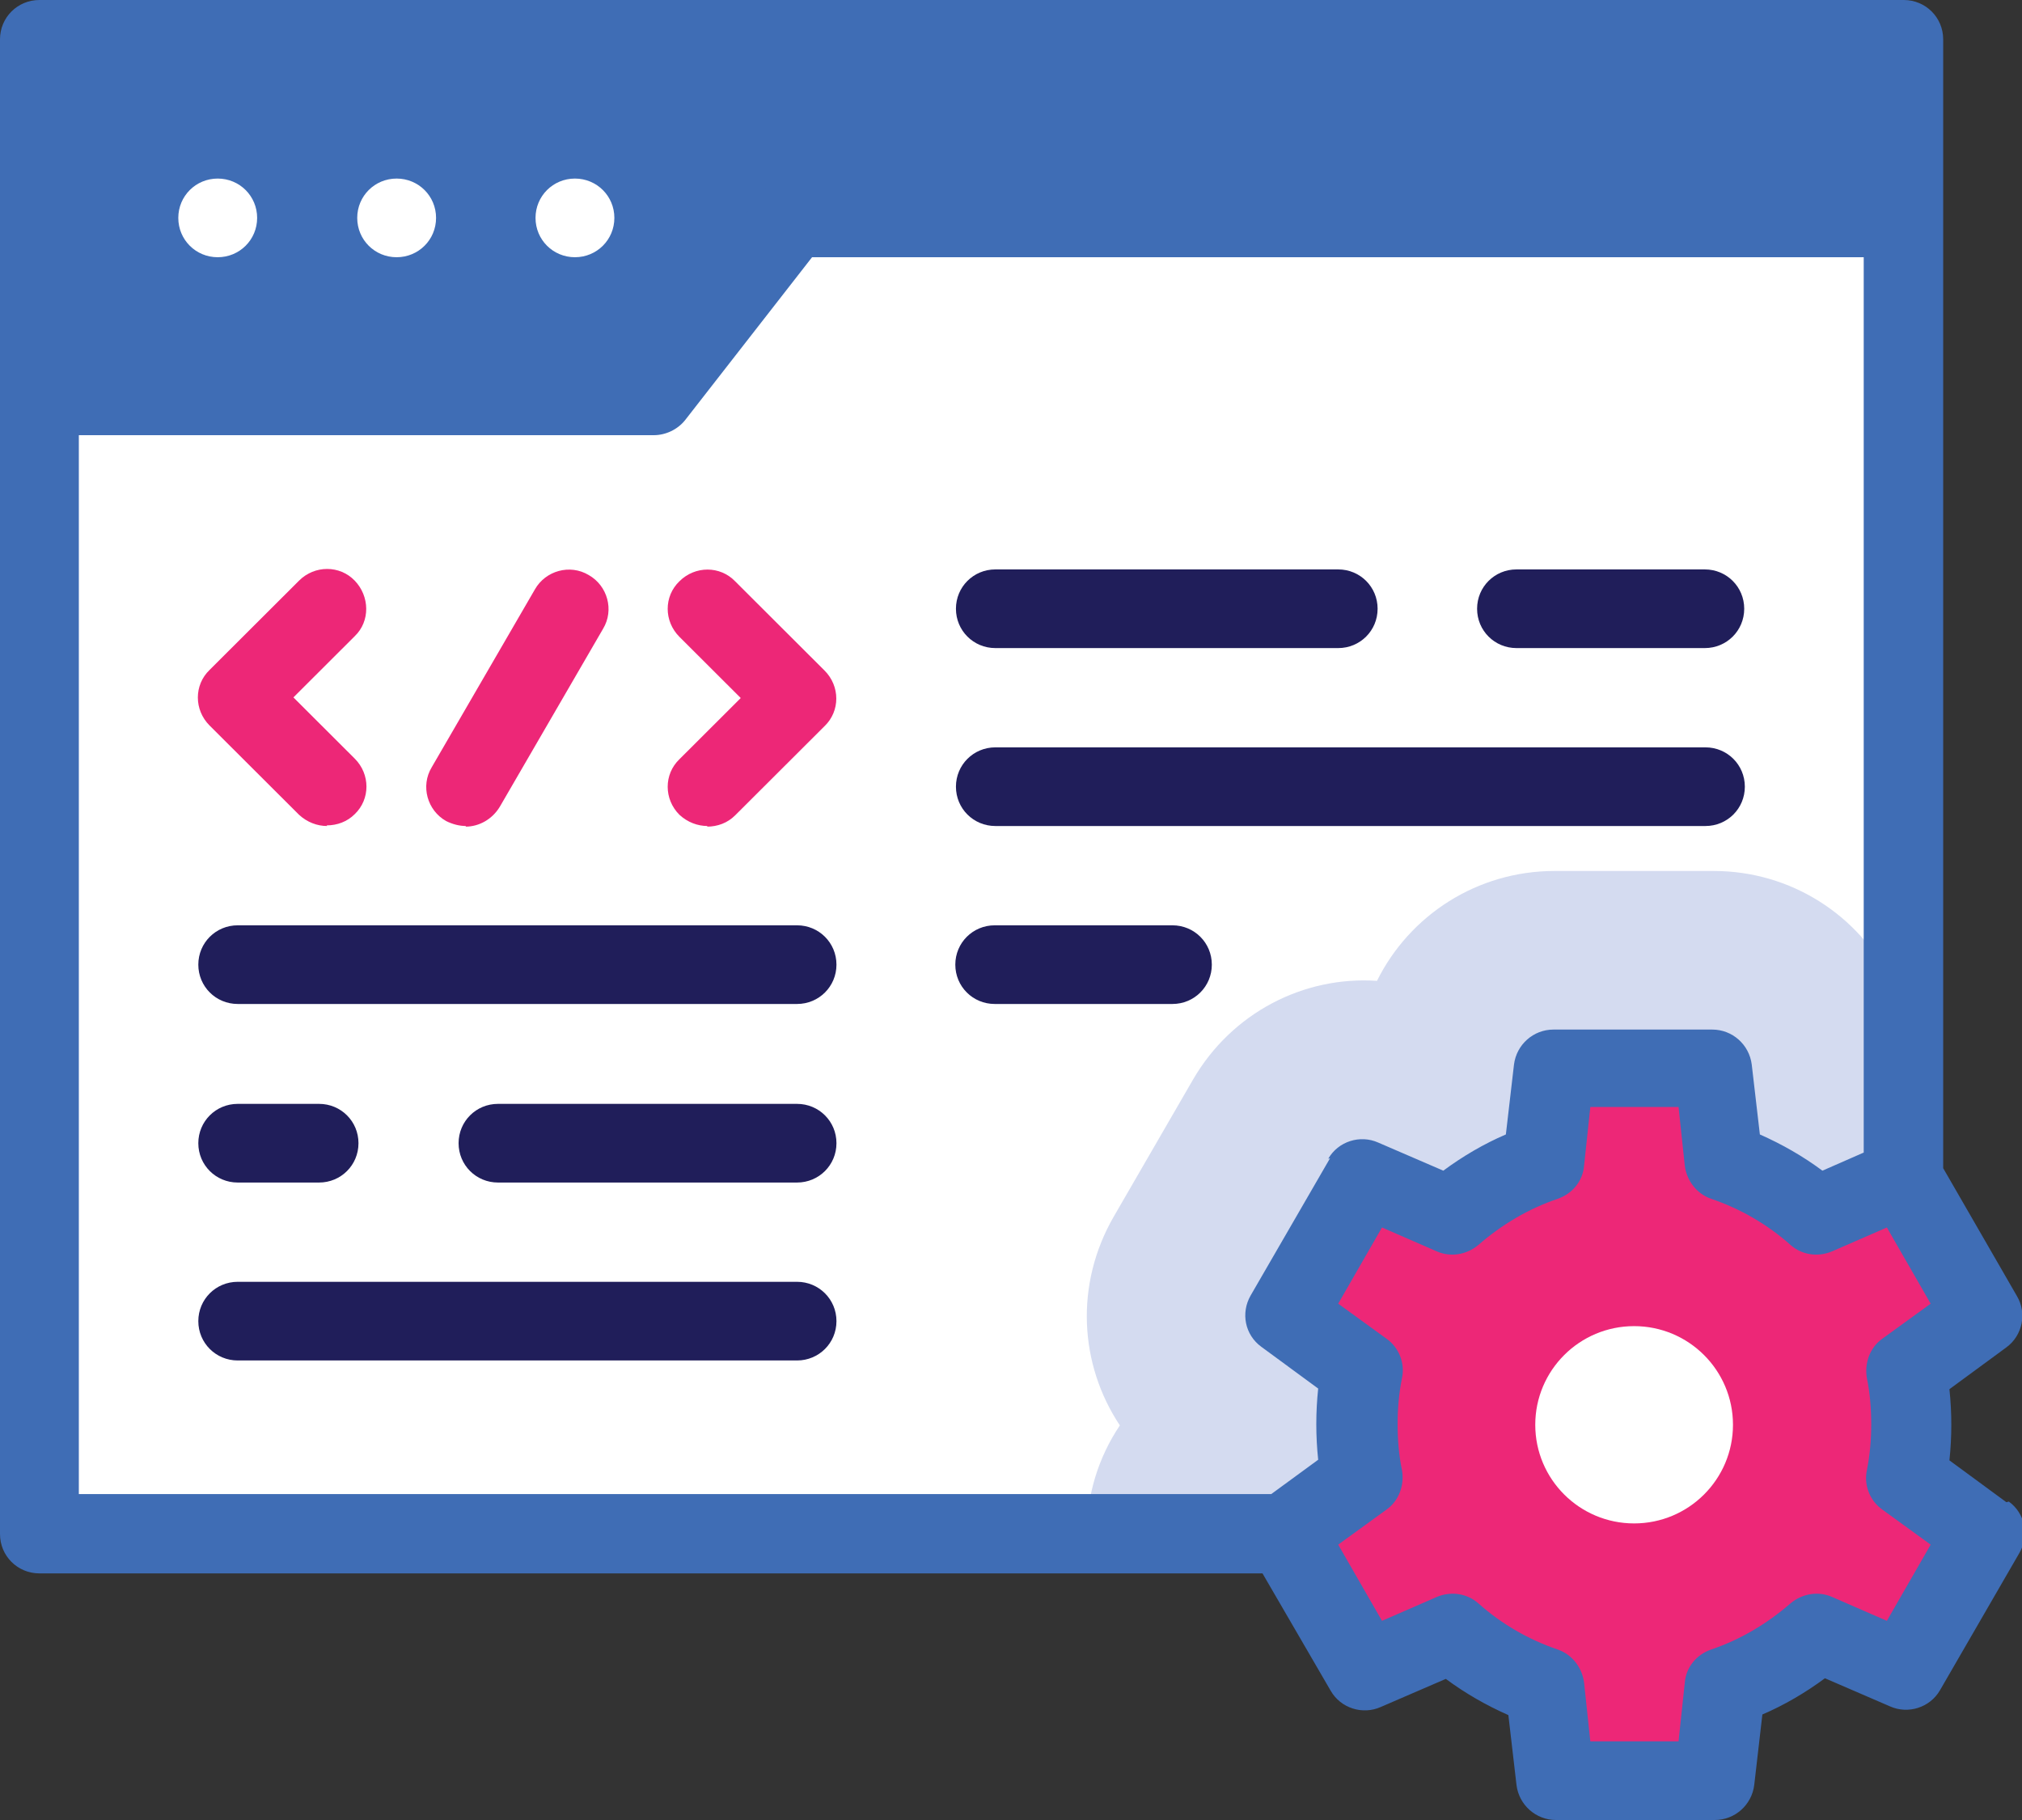 <svg width="100" height="90" viewBox="0 0 100 90" fill="none" xmlns="http://www.w3.org/2000/svg">
<rect x="0" y="0" width="100" height="90" fill="#333333" stroke="none"/>
<g clip-path="url(#clip0_4_133)">
<path d="M94.121 1.945H1.949V75.859H94.121V1.945Z" fill="white"/>
<path fill-rule="evenodd" clip-rule="evenodd" d="M94.121 48.473V75.89H53.744C53.744 73.976 54.301 72.093 55.384 70.487C53.373 67.461 53.156 63.509 55.074 60.175L59.004 53.383C60.922 50.079 64.48 48.257 68.1 48.504C69.709 45.262 73.051 43.07 76.887 43.07H84.746C88.583 43.07 91.924 45.262 93.533 48.504C93.75 48.504 93.936 48.504 94.152 48.504L94.121 48.473Z" fill="#D4DBF0"/>
<path fill-rule="evenodd" clip-rule="evenodd" d="M85.241 57.489C86.943 58.075 88.49 58.971 89.82 60.144L94.121 58.261L98.051 65.053L94.276 67.832C94.431 68.696 94.523 69.561 94.523 70.487C94.523 71.413 94.431 72.278 94.276 73.142L98.051 75.921L94.121 82.713L89.82 80.83C88.49 82.003 86.943 82.899 85.241 83.485L84.715 88.147H76.856L76.33 83.485C74.629 82.899 73.082 82.003 71.751 80.83L67.451 82.713L63.521 75.921L67.296 73.142C67.141 72.278 67.048 71.413 67.048 70.487C67.048 69.561 67.141 68.696 67.296 67.832L63.521 65.053L67.451 58.261L71.751 60.144C73.082 58.971 74.629 58.075 76.33 57.489L76.856 52.827H84.715L85.241 57.489Z" fill="#ED2777"/>
<path d="M80.817 75.334C83.517 75.334 85.706 73.15 85.706 70.456C85.706 67.762 83.517 65.578 80.817 65.578C78.117 65.578 75.928 67.762 75.928 70.456C75.928 73.15 78.117 75.334 80.817 75.334Z" fill="white"/>
<path fill-rule="evenodd" clip-rule="evenodd" d="M1.949 1.945V19.575H32.364L39.233 10.744H94.121V1.945H1.949Z" fill="#3F6DB5"/>
<path d="M99.227 74.285L96.411 72.216C96.473 71.629 96.504 71.043 96.504 70.456C96.504 69.87 96.473 69.283 96.411 68.696L99.227 66.628C100.031 66.041 100.248 64.93 99.752 64.096L96.102 57.767V1.945C96.102 0.864 95.235 0 94.152 0H1.949C0.866 0 0 0.864 0 1.945V75.859C0 76.94 0.866 77.805 1.949 77.805H62.438L65.811 83.609C66.306 84.473 67.389 84.813 68.286 84.412L71.504 83.022C72.463 83.732 73.484 84.319 74.598 84.813L75 88.271C75.124 89.259 75.959 90 76.949 90H84.808C85.798 90 86.634 89.259 86.757 88.271L87.16 84.782C88.243 84.319 89.295 83.701 90.254 82.991L93.472 84.381C94.369 84.782 95.452 84.442 95.947 83.578L99.876 76.786C100.371 75.921 100.155 74.841 99.35 74.254L99.227 74.285ZM92.172 3.89V8.799H39.233C38.645 8.799 38.057 9.077 37.686 9.54L31.405 17.599H3.899V3.89H92.172ZM65.78 57.273L61.85 64.065C61.355 64.93 61.572 66.01 62.376 66.597L65.192 68.665C65.13 69.252 65.099 69.839 65.099 70.425C65.099 71.012 65.13 71.599 65.192 72.185L62.871 73.883H3.899V21.52H32.333C32.921 21.52 33.509 21.242 33.88 20.779L40.161 12.72H92.172V56.995L90.13 57.89C89.171 57.18 88.15 56.593 87.036 56.099L86.634 52.642C86.51 51.654 85.674 50.913 84.684 50.913H76.826C75.835 50.913 75 51.654 74.876 52.642L74.474 56.099C73.391 56.563 72.339 57.18 71.38 57.89L68.162 56.501C67.265 56.099 66.182 56.439 65.687 57.304L65.78 57.273ZM93.317 80.151L90.625 78.978C89.944 78.669 89.14 78.793 88.552 79.287C87.376 80.305 86.077 81.077 84.623 81.571C83.911 81.818 83.385 82.436 83.323 83.208L83.014 86.11H78.651L78.342 83.208C78.249 82.467 77.754 81.818 77.042 81.571C75.588 81.077 74.257 80.305 73.113 79.287C72.556 78.793 71.751 78.669 71.04 78.978L68.348 80.151L66.182 76.384L68.564 74.655C69.183 74.223 69.462 73.451 69.338 72.71C69.183 71.969 69.121 71.197 69.121 70.425C69.121 69.653 69.183 68.912 69.338 68.141C69.493 67.4 69.183 66.628 68.564 66.195L66.182 64.467L68.348 60.7L71.04 61.873C71.72 62.182 72.525 62.058 73.113 61.564C74.288 60.545 75.588 59.774 77.042 59.28C77.754 59.033 78.28 58.415 78.342 57.643L78.651 54.741H83.014L83.323 57.643C83.416 58.384 83.911 59.033 84.623 59.28C86.077 59.774 87.407 60.545 88.552 61.564C89.109 62.058 89.913 62.182 90.625 61.873L93.317 60.7L95.483 64.467L93.1 66.195C92.481 66.628 92.203 67.4 92.327 68.141C92.481 68.882 92.543 69.653 92.543 70.425C92.543 71.197 92.481 71.938 92.327 72.71C92.172 73.451 92.481 74.223 93.1 74.655L95.483 76.384L93.317 80.151Z" fill="#3F6DB5"/>
<path d="M10.767 12.72C9.684 12.72 8.818 11.856 8.818 10.775C8.818 9.695 9.684 8.83 10.767 8.83C11.85 8.83 12.717 9.695 12.717 10.775C12.717 11.856 11.85 12.72 10.767 12.72Z" fill="white"/>
<path d="M19.616 12.72C18.533 12.72 17.667 11.856 17.667 10.775C17.667 9.695 18.533 8.83 19.616 8.83C20.699 8.83 21.566 9.695 21.566 10.775C21.566 11.856 20.699 12.72 19.616 12.72Z" fill="white"/>
<path d="M28.434 12.72C27.352 12.72 26.485 11.856 26.485 10.775C26.485 9.695 27.352 8.83 28.434 8.83C29.517 8.83 30.384 9.695 30.384 10.775C30.384 11.856 29.517 12.72 28.434 12.72Z" fill="white"/>
<path d="M23.051 40.847C22.71 40.847 22.37 40.755 22.061 40.6C21.132 40.075 20.792 38.871 21.349 37.945L26.454 29.146C26.98 28.22 28.187 27.88 29.115 28.436C30.043 28.96 30.384 30.165 29.827 31.091L24.721 39.89C24.35 40.508 23.701 40.878 23.02 40.878L23.051 40.847Z" fill="#ED2777"/>
<path d="M16.182 40.847C15.687 40.847 15.192 40.662 14.79 40.292L10.365 35.877C9.592 35.105 9.592 33.87 10.365 33.129L14.79 28.713C15.563 27.942 16.801 27.942 17.543 28.713C18.286 29.485 18.317 30.72 17.543 31.461L14.511 34.487L17.543 37.513C18.317 38.285 18.317 39.52 17.543 40.261C17.172 40.631 16.677 40.816 16.151 40.816L16.182 40.847Z" fill="#ED2777"/>
<path d="M34.994 40.847C34.499 40.847 34.004 40.662 33.602 40.292C32.828 39.52 32.828 38.285 33.602 37.544L36.634 34.518L33.602 31.492C32.828 30.72 32.828 29.485 33.602 28.744C34.375 27.973 35.613 27.973 36.355 28.744L40.78 33.16C41.553 33.931 41.553 35.166 40.78 35.907L36.355 40.322C35.984 40.693 35.489 40.878 34.963 40.878L34.994 40.847Z" fill="#ED2777"/>
<path d="M39.418 45.757H11.757C10.675 45.757 9.808 46.621 9.808 47.702C9.808 48.782 10.675 49.647 11.757 49.647H39.418C40.501 49.647 41.368 48.782 41.368 47.702C41.368 46.621 40.501 45.757 39.418 45.757Z" fill="#201E5A"/>
<path d="M11.757 58.477H15.78C16.863 58.477 17.729 57.612 17.729 56.532C17.729 55.451 16.863 54.587 15.78 54.587H11.757C10.675 54.587 9.808 55.451 9.808 56.532C9.808 57.612 10.675 58.477 11.757 58.477Z" fill="#201E5A"/>
<path d="M39.418 54.587H24.629C23.546 54.587 22.68 55.451 22.68 56.532C22.68 57.612 23.546 58.477 24.629 58.477H39.418C40.501 58.477 41.368 57.612 41.368 56.532C41.368 55.451 40.501 54.587 39.418 54.587Z" fill="#201E5A"/>
<path d="M39.418 63.386H11.757C10.675 63.386 9.808 64.251 9.808 65.331C9.808 66.412 10.675 67.276 11.757 67.276H39.418C40.501 67.276 41.368 66.412 41.368 65.331C41.368 64.251 40.501 63.386 39.418 63.386Z" fill="#201E5A"/>
<path d="M57.983 45.757H49.196C48.113 45.757 47.246 46.621 47.246 47.702C47.246 48.782 48.113 49.647 49.196 49.647H57.983C59.066 49.647 59.932 48.782 59.932 47.702C59.932 46.621 59.066 45.757 57.983 45.757Z" fill="#201E5A"/>
<path d="M84.344 36.957H49.227C48.144 36.957 47.277 37.822 47.277 38.902C47.277 39.983 48.144 40.847 49.227 40.847H84.344C85.427 40.847 86.293 39.983 86.293 38.902C86.293 37.822 85.427 36.957 84.344 36.957Z" fill="#201E5A"/>
<path d="M75 32.048H84.313C85.396 32.048 86.262 31.184 86.262 30.103C86.262 29.022 85.396 28.158 84.313 28.158H75C73.917 28.158 73.051 29.022 73.051 30.103C73.051 31.184 73.917 32.048 75 32.048Z" fill="#201E5A"/>
<path d="M49.227 32.048H66.182C67.265 32.048 68.131 31.184 68.131 30.103C68.131 29.022 67.265 28.158 66.182 28.158H49.227C48.144 28.158 47.277 29.022 47.277 30.103C47.277 31.184 48.144 32.048 49.227 32.048Z" fill="#201E5A"/>
</g>
<defs>
<clipPath id="clip0_4_133">
<rect width="100" height="90" fill="white"/>
</clipPath>
</defs>
</svg>
